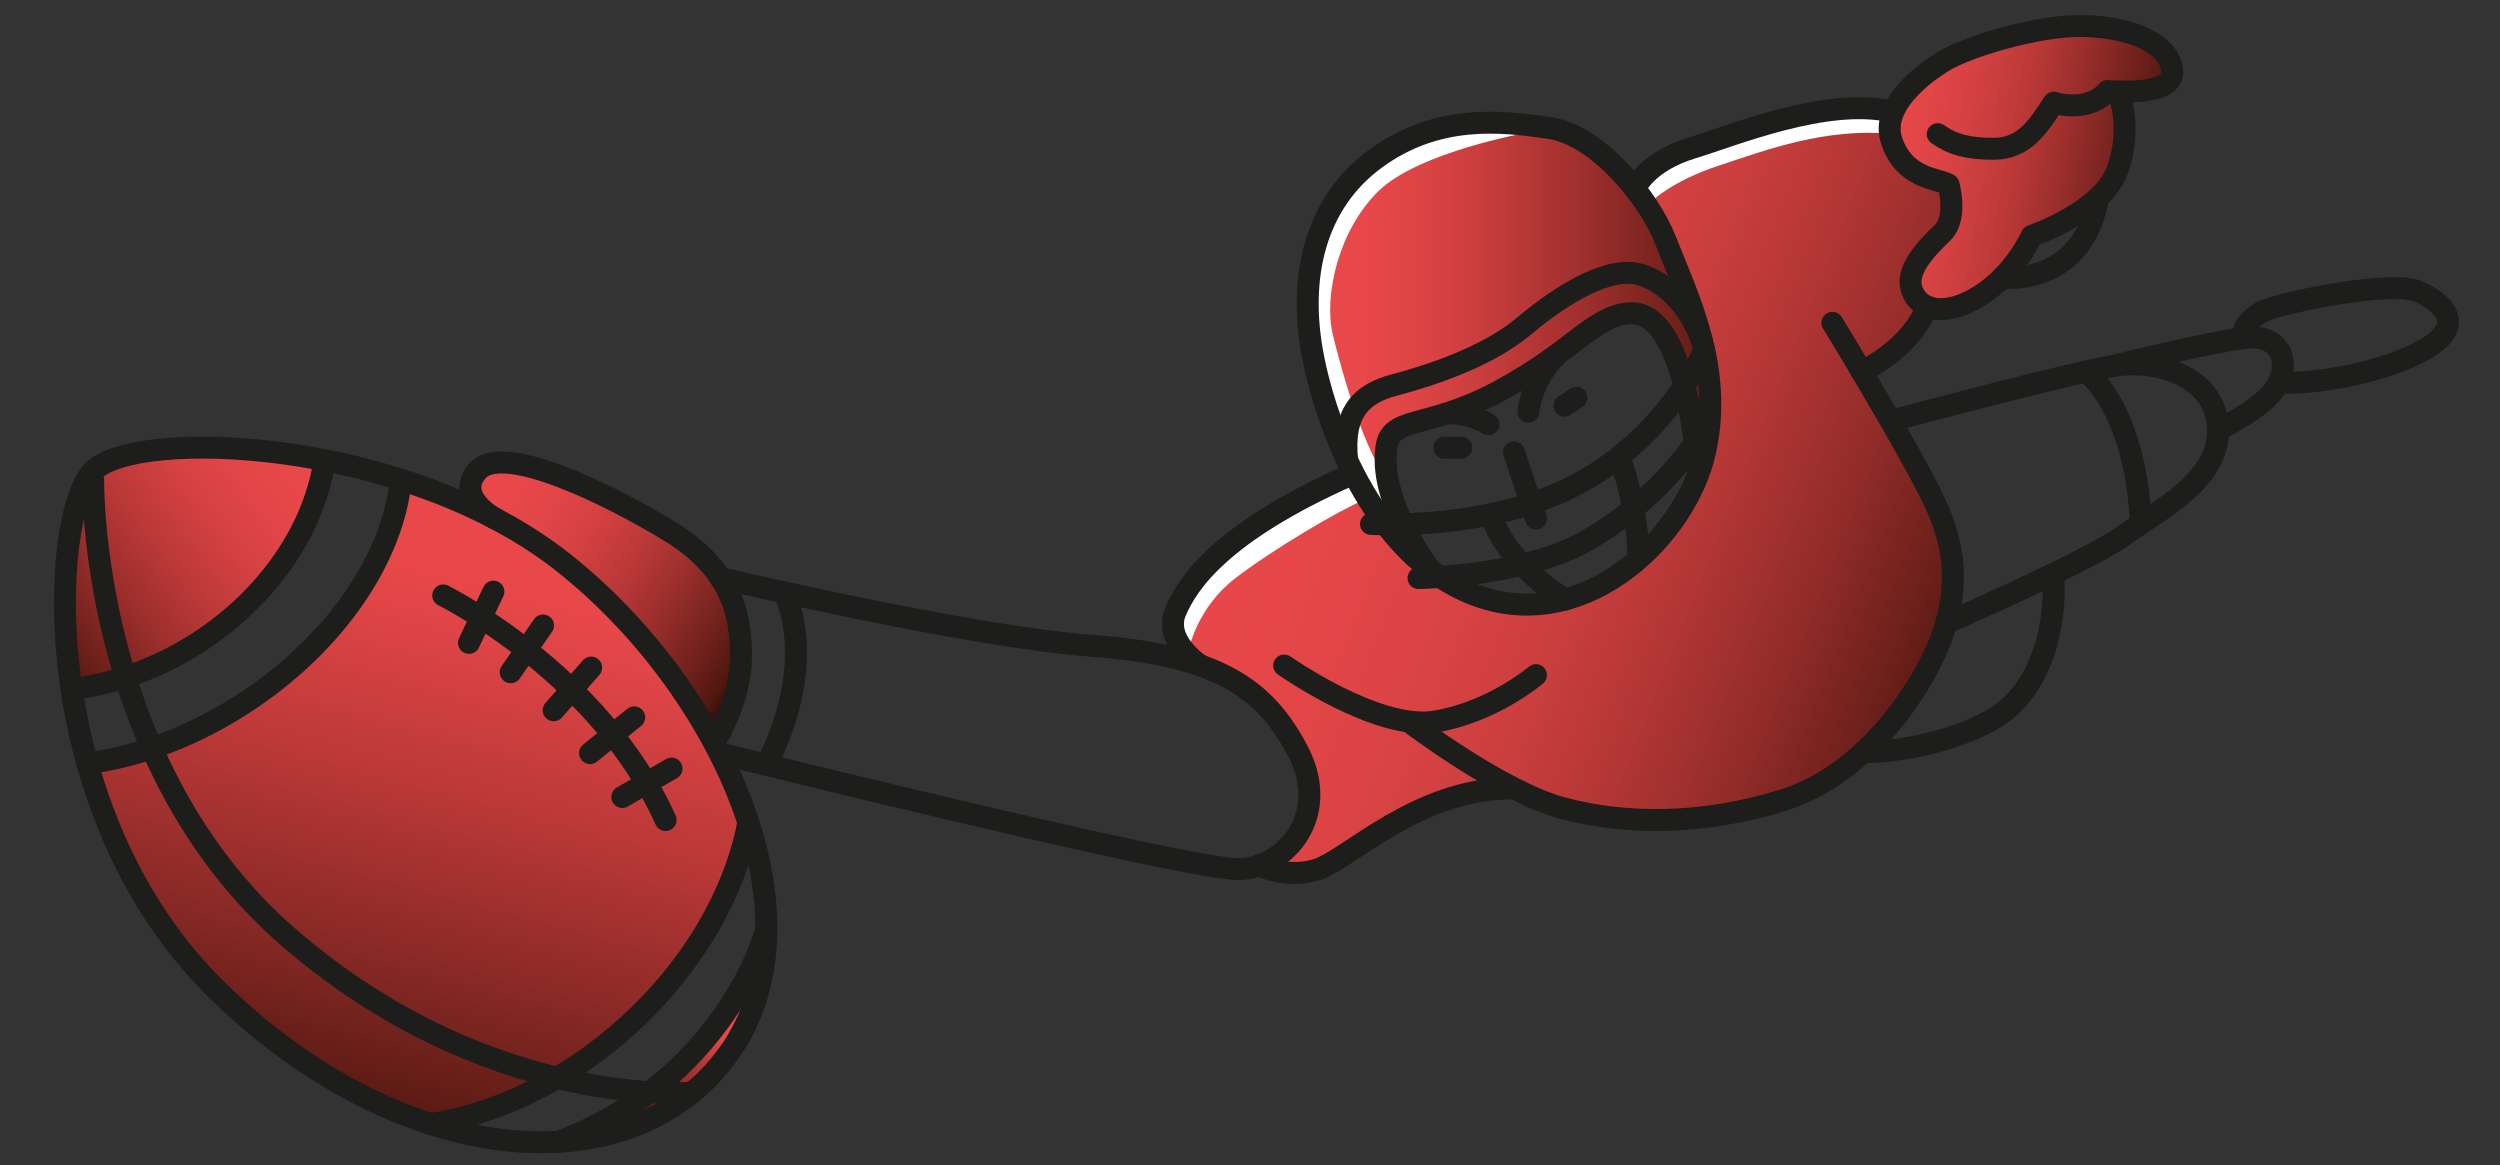 <?xml version="1.0" encoding="UTF-8"?>
<svg xmlns="http://www.w3.org/2000/svg" xmlns:xlink="http://www.w3.org/1999/xlink" viewBox="0 0 536.32 250">
  <rect x="0" y="0" width="536.32" height="250" fill="#333333" stroke="none"/>
  <defs>
    <style>.cls-1{fill:#fff;}.cls-2{fill:url(#Unbenannter_Verlauf_258);}.cls-3{fill:url(#Unbenannter_Verlauf_201);}.cls-4{fill:url(#Unbenannter_Verlauf_372);}.cls-5{fill:url(#Unbenannter_Verlauf_374);}.cls-6{fill:url(#Unbenannter_Verlauf_367);}.cls-7{fill:url(#Unbenannter_Verlauf_365);}.cls-8{fill:url(#Unbenannter_Verlauf_369);}.cls-9{fill:none;stroke:#1d1d1b;stroke-linecap:round;stroke-linejoin:round;stroke-width:4.71px;}</style>
    <linearGradient id="Unbenannter_Verlauf_372" x1="62.25" y1="96.31" x2="6.86" y2="137.3" gradientUnits="userSpaceOnUse">
      <stop offset=".02" stop-color="#e9484a"></stop>
      <stop offset=".16" stop-color="#e34648"></stop>
      <stop offset=".32" stop-color="#d54142"></stop>
      <stop offset=".5" stop-color="#bc3939"></stop>
      <stop offset=".69" stop-color="#9a2e2b"></stop>
      <stop offset=".88" stop-color="#6e201b"></stop>
      <stop offset="1" stop-color="#511710"></stop>
    </linearGradient>
    <linearGradient id="Unbenannter_Verlauf_369" x1="110.58" y1="92.69" x2="71.56" y2="240.97" gradientUnits="userSpaceOnUse">
      <stop offset=".21" stop-color="#e9484a"></stop>
      <stop offset=".31" stop-color="#dc4345"></stop>
      <stop offset=".51" stop-color="#bb3938"></stop>
      <stop offset=".77" stop-color="#852824"></stop>
      <stop offset="1" stop-color="#511710"></stop>
    </linearGradient>
    <linearGradient id="Unbenannter_Verlauf_374" x1="154.93" y1="222.23" x2="134.55" y2="243.78" gradientUnits="userSpaceOnUse">
      <stop offset="0" stop-color="#e9484a"></stop>
      <stop offset=".19" stop-color="#c13b3a"></stop>
      <stop offset=".46" stop-color="#912b28"></stop>
      <stop offset=".69" stop-color="#6e201b"></stop>
      <stop offset=".88" stop-color="#581912"></stop>
      <stop offset="1" stop-color="#511710"></stop>
    </linearGradient>
    <linearGradient id="Unbenannter_Verlauf_365" x1="248.9" y1="69.13" x2="421.94" y2="137.91" gradientUnits="userSpaceOnUse">
      <stop offset=".1" stop-color="#e9484a"></stop>
      <stop offset=".27" stop-color="#e54648"></stop>
      <stop offset=".42" stop-color="#db4344"></stop>
      <stop offset=".56" stop-color="#ca3e3e"></stop>
      <stop offset=".68" stop-color="#b23635"></stop>
      <stop offset=".81" stop-color="#922c29"></stop>
      <stop offset=".93" stop-color="#6c201a"></stop>
      <stop offset="1" stop-color="#511710"></stop>
    </linearGradient>
    <linearGradient id="Unbenannter_Verlauf_201" x1="89.88" y1="99.87" x2="169.76" y2="149.54" gradientUnits="userSpaceOnUse">
      <stop offset=".2" stop-color="#e9484a"></stop>
      <stop offset=".29" stop-color="#e34648"></stop>
      <stop offset=".4" stop-color="#d54142"></stop>
      <stop offset=".52" stop-color="#bd3939"></stop>
      <stop offset=".64" stop-color="#9b2f2c"></stop>
      <stop offset=".77" stop-color="#71211c"></stop>
      <stop offset=".85" stop-color="#511710"></stop>
      <stop offset=".94" stop-color="#000"></stop>
    </linearGradient>
    <linearGradient id="Unbenannter_Verlauf_367" x1="265.34" y1="69.89" x2="373.23" y2="69.89" gradientUnits="userSpaceOnUse">
      <stop offset=".24" stop-color="#e9484a"></stop>
      <stop offset=".34" stop-color="#e04546"></stop>
      <stop offset=".49" stop-color="#c83d3d"></stop>
      <stop offset=".68" stop-color="#a0302e"></stop>
      <stop offset=".9" stop-color="#6a1f19"></stop>
      <stop offset="1" stop-color="#511710"></stop>
    </linearGradient>
    <linearGradient id="Unbenannter_Verlauf_258" x1="398.15" y1="29.69" x2="461.88" y2="40.97" gradientUnits="userSpaceOnUse">
      <stop offset=".07" stop-color="#e9484a"></stop>
      <stop offset=".2" stop-color="#e34647"></stop>
      <stop offset=".35" stop-color="#d44142"></stop>
      <stop offset=".53" stop-color="#bb3938"></stop>
      <stop offset=".71" stop-color="#972d2a"></stop>
      <stop offset=".9" stop-color="#6a1f19"></stop>
      <stop offset="1" stop-color="#511710"></stop>
    </linearGradient>
  </defs>
  <g id="Verlauf">
    <path class="cls-4" d="M69.42,99.95s-8.96,41.11-54.08,47.84c-3.63-23.98-.21-39.72,4.68-46.81,4.89-7.09,38.15-5.5,49.41-1.04Z"></path>
    <path class="cls-8" d="M85.95,103.08s-4.19,29.66-31.4,46.35c-27.21,16.69-35.8,14.33-35.8,14.33,0,0,12.06,59.18,76.34,78.19,34.37-11.44,60.2-34.93,66.01-63.73-4.41-11.72-8.2-19.38-8.2-19.38,0,0-13.74-30.65-49.67-49.09-6.64-3.18-17.27-6.67-17.27-6.67Z"></path>
    <path class="cls-5" d="M160.54,210.51l-28.19,30.63s10.02-.9,18.65-9.1c8.63-8.2,10.66-14.26,9.55-21.53Z"></path>
    <path class="cls-7" d="M289.77,101.85s-15.47,5.03-27.74,16.83c-12.27,11.8-12.57,14.9-6.86,22.14,8.27,4.52,17.83,9.41,22.88,18.73s4.99,19.1-6.29,25.43c6.09,5.92,13.4.4,18.97-3.16,5.57-3.56,17.88-14.4,34.13-12.66,19.28,6.99,41.42,9.77,62.76.56,21.34-9.21,28.72-30.54,30.51-38.43,1.79-7.89,2.03-13.77-3.06-23.52s-15.67-27.42-15.67-27.42c0,0,11.43-5.54,13.85-14.69-1.52-1.56-3.69-2.98-2.5-6.66,1.72-5.29,9.71-12.69,7.28-19.41-7.48-1.56-13.94-10.02-12.18-15.69-11.4-1.76-19.22.04-30.94,3.89-11.71,3.85-18.44,5.14-24.16,12.71,6.11,7.72,14.94,31.93,15.71,37.31.77,5.38-1.18,22.53-1.18,22.53,0,0-9.41,23.34-27.1,28.24-17.69,4.91-31.75-4.39-37.5-13.52-4.85-5.82-10.91-13.23-10.91-13.23Z"></path>
    <path class="cls-3" d="M156.01,127.6c-4.08-10.26-14.5-16.26-25.67-20.77-11.17-4.51-23.71-11.17-28.61-4.7-4.9,6.47,9.99,12.93,9.99,12.93,0,0,31.79,20.35,41.17,43.78,8.79-11.25,4.54-27.65,3.11-31.24Z"></path>
    <path class="cls-6" d="M337.07,29.04c-8.98-3.59-20.38-4.31-36.06,1.76s-23.91,27.63-20.38,41.74,7.05,31.55,20.38,40.95c-6.07-13.52-5.49-19.99.59-22.14s19.68-5.72,26.2-11.09,18.67-15.75,24.36-13.21c5.68,2.55,12.74,30.37,12.74,30.37,0,0,3.72-13.52,1.18-23.12s-12.35-38.6-29-45.27Z"></path>
    <path class="cls-2" d="M464.83,13.56c-2.12-5.29-10.78-9.8-25.87-7.25-15.09,2.55-31.94,10.15-33.11,17.62-1.18,7.47-1.11,14.31,12.18,15.69,1.73,6.47.95,7.65-3.56,12.35s-5.19,10.18-2.2,12.93,15.14,2.16,23.17-14.49c16.07-6.66,22.73-13.72,19.4-30.18,7.84-.39,11.95-1.76,9.99-6.66Z"></path>
  </g>
  <g id="Lichter">
    <path class="cls-1" d="M327.66,28.45s-23.32,4.12-31.94,12.54c-8.62,8.43-11.76,22.53-9.8,30.76,1.96,8.23,7.25,26.65,12.15,31.35-.39,3.92.2,8.82.2,8.82,0,0-14.5-19.01-15.48-29-.98-9.99-4.12-24.69.39-34.29s20.38-25.67,44.48-20.18Z"></path>
    <path class="cls-1" d="M354.31,43.21s4.18-4.31,14.5-7.71,22.73-8.1,37.1-6.79c-.13-1.7-.13-3.92-.13-3.92,0,0-6.01-2.48-18.81-.13s-26.52,5.36-35.66,14.76c.78,3.27,3,3.79,3,3.79Z"></path>
    <path class="cls-1" d="M255.16,138.84s1.83-8.62,9.8-14.76c7.97-6.14,22.34-14.63,27.69-16.85-1.31-2.35-2.35-5.36-2.35-5.36,0,0-16.85,5.62-26.91,14.37s-14.76,18.94-8.23,22.6Z"></path>
  </g>
  <g id="Outlines_schwarz">
    <path class="cls-9" d="M154.58,124.01s52.95,12.53,79.82,14.55c26.88,2.02,36.98,9.09,44.05,22.63,7.07,13.54-2.42,24.86-12.53,25.26s-111.35-24.79-111.35-24.79"></path>
    <path class="cls-9" d="M106.22,111.26s-8.83-4.7-3.71-10.32c5.58-6.13,28.83,5.49,41.36,13.16s14.28,16.97,14.82,21.69c.54,4.72.94,12.26-5.12,23.04"></path>
    <path class="cls-9" d="M168.66,128.26s6.86,13.88-4.25,35.84"></path>
    <path class="cls-9" d="M257.53,142.77s-8.04-5.22-5.35-11.55c2.69-6.33,9.97-17.11,37.59-29.37"></path>
    <path class="cls-9" d="M275.49,142.77s19.94,14.05,32.33,12.03c12.39-2.02,21.69-9.97,21.69-9.97"></path>
    <path class="cls-9" d="M302.5,155s19.6,14.89,32.8,18.39c13.2,3.5,29.5,3.77,47.29-1.75,17.78-5.52,29.64-23.98,33.41-33.55s4.45-18.86-.94-30.31c-5.39-11.45-21.96-38.53-21.96-38.53"></path>
    <path class="cls-9" d="M350.74,40.52s2.21-5.76,12.45-8.86c8.64-2.62,28.61-10.9,42.65-7.74"></path>
    <path class="cls-9" d="M399.71,161.37s13.87.16,26.67-6.44c12.8-6.6,14.55-23.04,14.15-30.45"></path>
    <path class="cls-9" d="M417.52,133.67s30.15-13.09,38.23-18.89c8.08-5.79,20.21-11.72,20.07-22.63-.13-10.91-12.39-15.36-22.63-13.61-10.24,1.75-47.59,11.76-47.59,11.76"></path>
    <path class="cls-9" d="M447.53,79.7s10.3,7.54,11.69,31.54"></path>
    <path class="cls-9" d="M453.19,78.55s24.72-6.14,30.08-6.16,7.98,4.45,5.56,9.7c-2.42,5.25-13,10.07-13,10.07"></path>
    <path class="cls-9" d="M480.94,72.38s.3-4.04,5.46-5.96c5.15-1.92,26.78-6.26,32.23-3.94s10.71,7.17,1.62,12.43c-9.09,5.25-24.25,7.58-31.42,7.17"></path>
    <path class="cls-9" d="M270.1,185.66s6.23,3.02,12.7.8,21.2-17,40.71-17.3"></path>
    <path class="cls-9" d="M454.6,20.41s2.9,7.01-.34,16.03c-3.23,9.03-18.39,14.15-18.39,14.15,0,0-3.64,8.22-11.25,12.93-7.61,4.72-13,2.96-14.48-1.35-1.48-4.31,3.3-9.03,6.6-12.26,3.3-3.23,1.28-10.31,1.28-10.31-2.16-1.35-9.53-1.08-12.26-9.57s10.17-16.23,10.17-16.23c4.31-3.3,21.22-8.55,31.26-8.22,10.04.34,17.65,3.57,18.73,9.03,1.08,5.46-8.82,5.19-13.81,4.92-1.75,2.16-5.86,4.11-11.52,2.49-3.3,5.05-6.26,9.9-12.93,9.9-5.55,0-8.81-.93-11.96-3.14"></path>
    <path class="cls-9" d="M399.39,79.7s10.08-4.46,13.85-13.55"></path>
    <path class="cls-9" d="M429.55,59.56s16.56,2.08,20.4-16.24"></path>
    <path class="cls-9" d="M357.27,51.47c-3.53-8.97-14.38-22.4-24.79-23.99-10.41-1.58-24.25-3.1-37.45,6.6s-16.44,25.68-13.47,41.8,14.01,45.23,36.64,52.37c22.63,7.14,43.52-13.34,47.56-31.26s-3.5-32.87-8.49-45.53Z"></path>
    <path class="cls-9" d="M306.87,122.31s-10.74-14.06-9.52-25.58c.4-7.88,8.49-4.24,24.45-12.93,15.96-8.69,19.6-15.53,27.28-16.56s13.12,10.69,15.2,34.29"></path>
    <path class="cls-9" d="M365.09,73.18c-1.88-5.77-6.51-12.2-13.08-14.24s-16.67,3.94-25.06,11.01c-8.39,7.07-21.73,11.03-27.79,12.63-6.87,1.82-11.26,5.63-10.15,16.24"></path>
    <path class="cls-9" d="M294.12,112.39s25.26,1.72,44.56-8.69c19.3-10.41,26.92-28.55,26.92-28.55"></path>
    <path class="cls-9" d="M304.31,124.01s22.81-.29,36.37-8.19c13.56-7.89,21.45-18,25.15-24.29"></path>
    <path class="cls-9" d="M319.87,110.31s2.18,9.74,15.93,18.29"></path>
    <path class="cls-9" d="M347.7,98.83s3.57,9.84,3.82,20.63"></path>
    <line class="cls-9" x1="324.79" y1="97.05" x2="329.51" y2="111.25"></line>
    <line class="cls-9" x1="335.64" y1="87.03" x2="338.18" y2="85.32"></line>
    <line class="cls-9" x1="309.84" y1="96.03" x2="313.48" y2="96.03"></line>
    <path class="cls-9" d="M327.87,88.34s.55-6.56,5.73-11.77"></path>
    <path class="cls-9" d="M319.33,91.01s-3.5-2.25-8.28-2.37"></path>
    <path class="cls-9" d="M20.02,100.99c9.5-9.3,67.08-7.03,100.86,19.72,33.78,26.75,56.24,75.78,35.62,105.04-20.61,29.27-69.92,25.49-109.53-12.93C7.37,174.4,10.52,110.29,20.02,100.99Z"></path>
    <path class="cls-9" d="M69.42,99.95c-2.42,13.85-11.78,27.96-26.47,37.6-8.85,5.81-18.42,9.19-27.62,10.25"></path>
    <path class="cls-9" d="M164.4,199.39c-3.43,11.57-12.04,24.61-23.52,33.7-6.38,5.05-14.26,9.4-21.17,11.86"></path>
    <path class="cls-9" d="M160.54,176.44c-2.84,15.03-11.81,30.9-26.05,43.76-12.97,11.71-28,18.8-42.09,20.95"></path>
    <path class="cls-9" d="M85.95,103.08c-1.64,16.41-13.78,34.78-33.23,47.55-11.1,7.29-22.94,11.66-33.98,13.13"></path>
    <path class="cls-9" d="M19.99,103.08s-.92,60.83,41.83,97.93c42.75,37.11,86.66,33.39,86.66,33.39"></path>
    <path class="cls-9" d="M95.08,127.74s33.42,16.51,47.71,48.18"></path>
    <line class="cls-9" x1="118.77" y1="152.37" x2="126.82" y2="143.22"></line>
    <line class="cls-9" x1="126.58" y1="161.56" x2="136.06" y2="153.89"></line>
    <line class="cls-9" x1="109.56" y1="144.22" x2="116.5" y2="134.18"></line>
    <line class="cls-9" x1="100.6" y1="137.92" x2="105.85" y2="126.92"></line>
    <line class="cls-9" x1="133.5" y1="170.98" x2="144.06" y2="164.88"></line>
  </g>
</svg>
